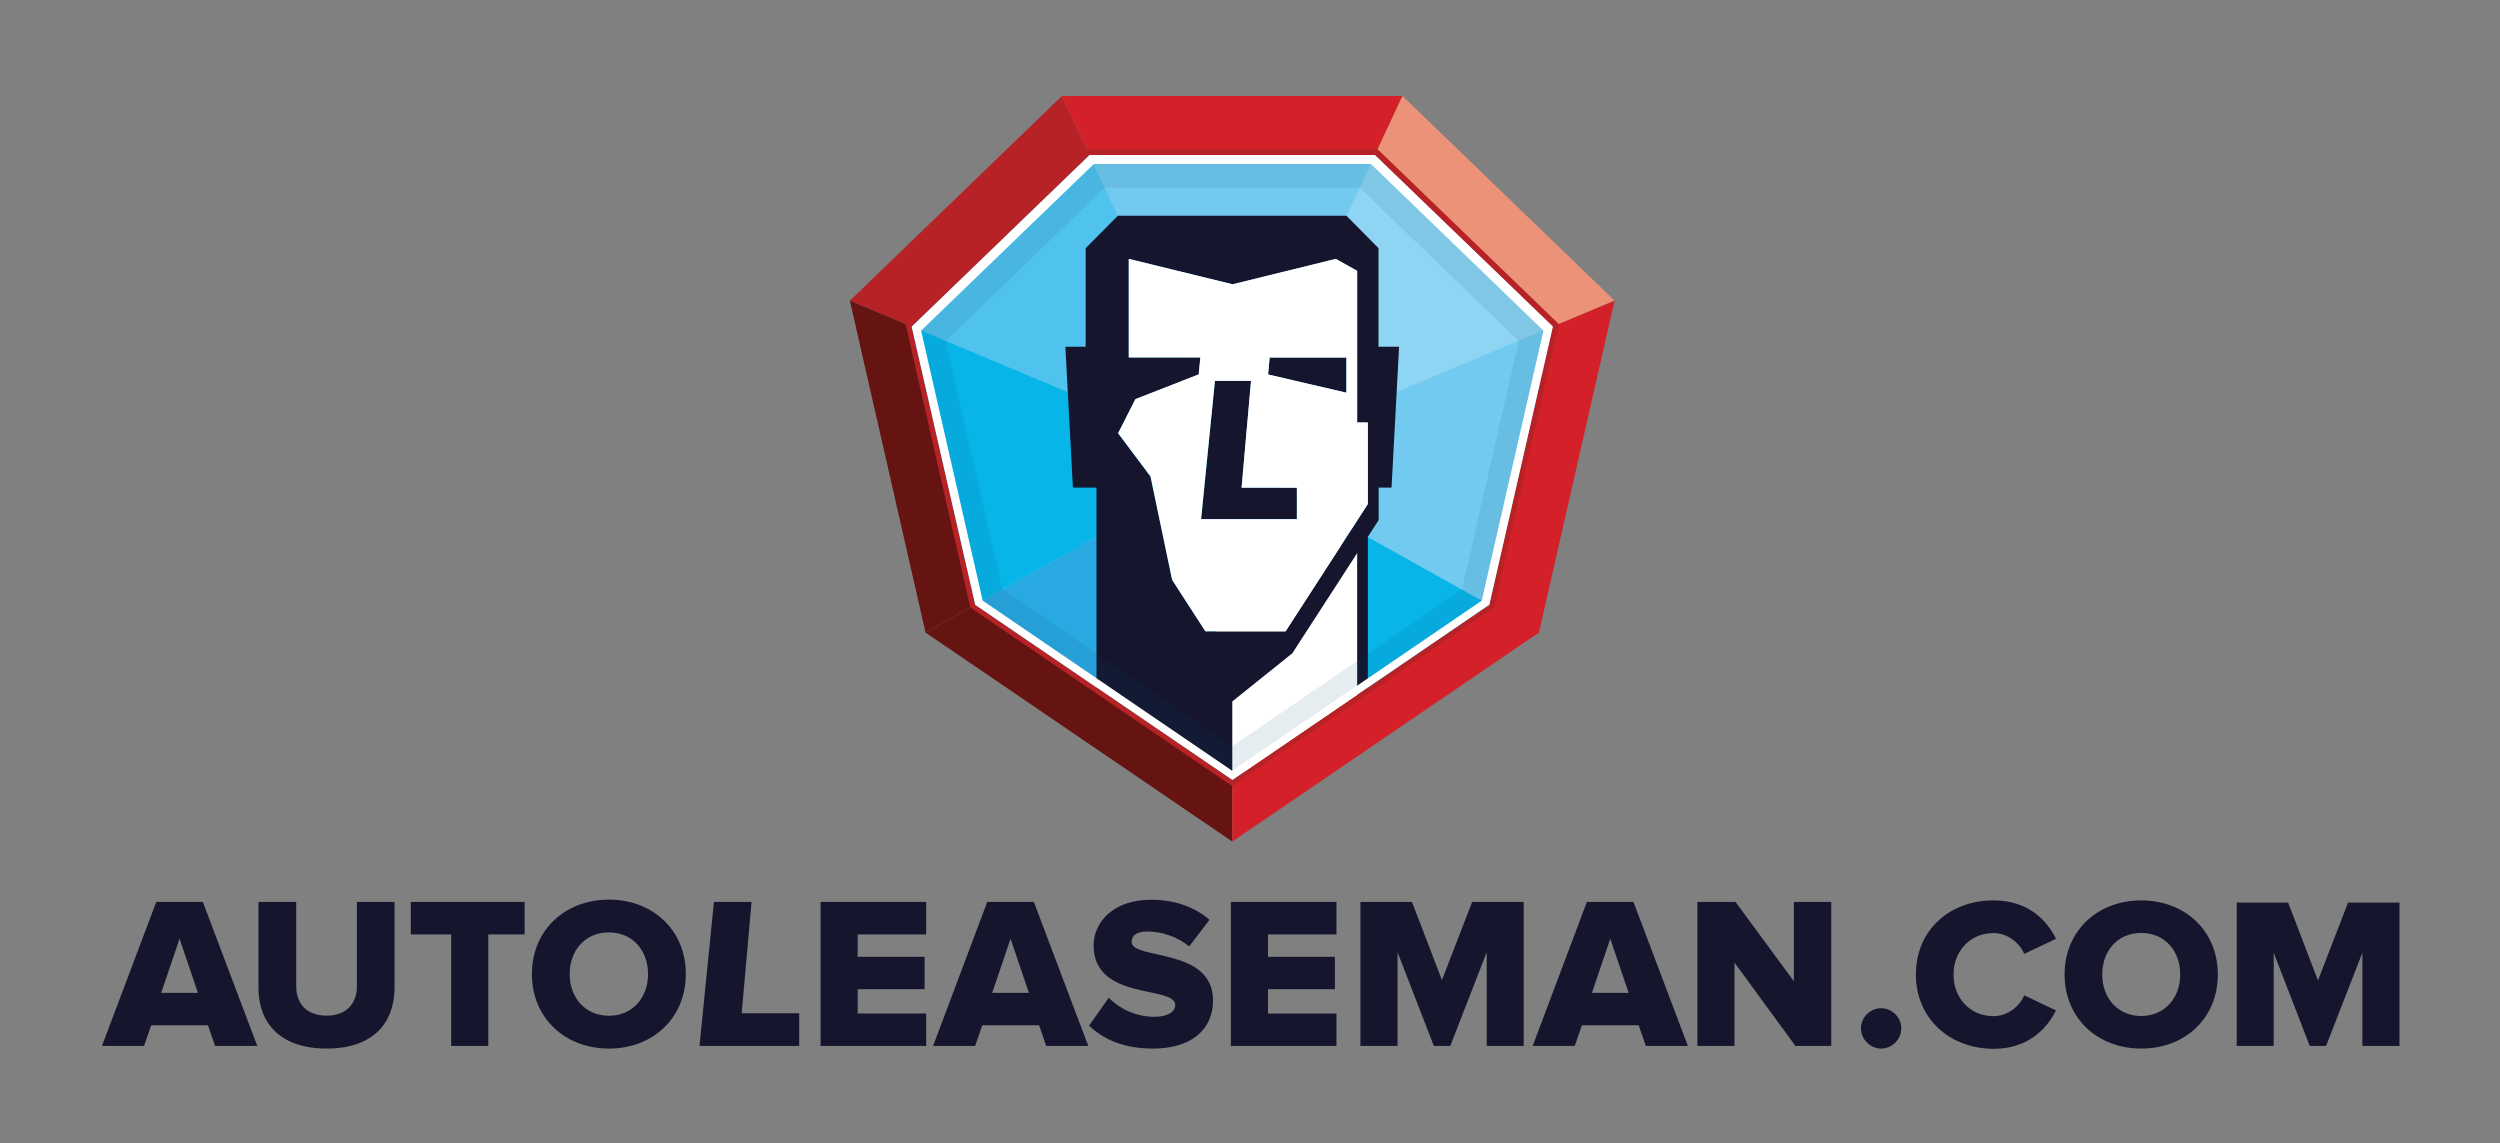 <svg version="1.1" id="Layer_1" xmlns="http://www.w3.org/2000/svg" xmlns:xlink="http://www.w3.org/1999/xlink" x="0" y="0" viewBox="0 0 1920 878" xml:space="preserve"><rect x="0" y="0" width="1920" height="878" fill="#808080" stroke="none"/><style>.st0{fill:#b62226}.st1{fill:#651411}.st2{fill:#d42028}.st4{fill:#72caf0}.st6{fill:#07b5e9}.st10{fill:#fff}.st11{fill:#15152e}</style><path class="st0" d="M946.4 354.1L652.7 230.9 815.6 73.7z"/><path class="st1" d="M652.7 230.9l58.1 254.9 235.6-131.7z"/><path class="st1" d="M946.4 646.3V354.1L710.8 485.8z"/><path class="st2" d="M946.4 354.1l130.7-280.4H815.6z"/><path fill="#ec9279" d="M1240 230.9L1077.1 73.7 946.4 354.1z"/><path class="st2" d="M946.4 354.1v292.2l235.5-160.5 58.1-254.9z"/><path class="st4" d="M1194.8 249.9l-137.9-133H835.8l-137.9 133 49.2 215.6 199.3 135.9 199.2-135.9z"/><defs><path id="SVGID_1_" d="M1194.8 249.9l-137.9-133H835.8l-137.9 133 49.2 215.6 199.3 135.9 199.2-135.9z"/></defs><clipPath id="SVGID_00000088093183423944079050000006277617729059473831_"><use xlink:href="#SVGID_1_" overflow="visible"/></clipPath><g clip-path="url(#SVGID_00000088093183423944079050000006277617729059473831_)"><path class="st6" d="M946.4 646.3l235.5-160.5-235.5-131.7z"/><path fill="#50c2ee" d="M946.4 354.1L652.7 230.9 815.6 73.7z"/><path class="st6" d="M652.7 230.9l58.1 254.9 235.6-131.7z"/><path fill="#29a9e1" d="M946.4 646.3V354.1L710.8 485.8z"/><path class="st4" d="M946.4 354.1l130.7-280.4H815.6z"/><path class="st10" d="M1240 230.9L1077.1 73.7 946.4 354.1z" opacity=".2"/><path class="st4" d="M946.4 354.1L1240 230.9l-58.1 254.9z"/></g><g clip-path="url(#SVGID_00000088093183423944079050000006277617729059473831_)"><path class="st11" d="M960.8 292.5h-27.7l-10.6 106.2H996v-24.2h-42.4zm73.2-17.9h-58.9l-1.2 13 60.1 14z"/><path class="st10" d="M933.9 598.1l110.6-29.9V419H933.9z"/><path class="st11" d="M1058.7 266.3v-75.7l-24.6-24.9H858.5l-24.7 24.9v75.7h-15.6l5.8 108.2h18.1v175.9l104.6 85.5 103.8-85.5V412.3l8.3-12.9v-24.9h9.9l5.8-108.2h-15.8zm-16.4 281l-95.9 78.8v-87.4l46.1-37 49.8-76.9v122.5zm8.2-160.1l-63.2 97.7h-61.6l-25.5-39.5-16.6-79.4-24.9-33.2 13.3-26.2 48.6-19 1.3-13h-55v-75.7l79.7 19.5 79.3-19.5 16.4 9.2v116.5h8.2v62.6z"/><path class="st10" d="M1042.3 324.5V208l-16.4-9.2-79.3 19.5-79.7-19.5v75.7h55l-1.3 13-48.6 19-13.3 26.2 24.9 33.2 16.6 79.4 25.5 39.5h61.6l63.2-97.7v-62.7h-8.2zM996 398.7h-73.6L933 292.5h27.8l-7.3 82.1H996v24.1zm38-97.1l-60.1-14 1.2-13h59v27z"/></g><path class="st0" d="M1197.2 248.9L1058 114.6H834.7L695.5 248.9l49.7 217.7 201.1 137.1 201.1-137.1 49.8-217.7zm-4.7 2l-48.8 213.6L946.4 599 749 464.5l-48.8-213.6 136.6-131.8h219.1l136.6 131.8z"/><path d="M1052.7 125.9H840l-132.7 128 47.3 207.4L946.4 592 1138 461.3l47.3-207.4-132.6-128zm113.7 136l-43.6 190.9L946.4 573 769.9 452.8l-43.6-190.9 122.1-117.8h195.8l122.2 117.8z" opacity=".1" fill="#004a6d"/><path class="st10" d="M1055.9 119.1H836.8L700.2 250.9 749 464.5 946.4 599l197.4-134.6 48.8-213.6-136.7-131.7zm129.5 134.8L1138 461.3 946.4 592 754.7 461.3l-47.3-207.4 132.7-128h212.8l132.5 128z"/><path class="st11" d="M165.2 803.3l-5.5-15.9h-43.6l-5.5 15.9H78.3L120 692.7h35.8l41.8 110.6h-32.4zm-27.3-82.4l-14.1 41.6H152l-14.1-41.6zm60.6 37.6v-65.8h29v64.8c0 13.1 7.8 22.5 23.4 22.5 15.3 0 23.2-9.5 23.2-22.5v-64.8H303v65.7c0 27.5-16.7 46.9-52.1 46.9-35.7 0-52.4-19.6-52.4-46.8zm148 44.8v-85.7h-31v-24.9h87.4v24.9H375v85.7h-28.5zm62-55.2c0-33.7 25.4-57.2 59.2-57.2 33.8 0 59 23.5 59 57.2s-25.2 57.2-59 57.2-59.2-23.5-59.2-57.2zm89.2 0c0-18.1-11.8-32-30-32-18.4 0-30.2 13.9-30.2 32 0 17.9 11.8 32 30.2 32 18.3 0 30-14.1 30-32zm132.5 55.2V692.7h81.1v24.9h-52.6v17.2h51.4v24.9h-51.4v18.7h52.6v24.9h-81.1zm173.3 0l-5.5-15.9h-43.6l-5.5 15.9h-32.3l41.6-110.6H794l41.8 110.6h-32.3zm-27.4-82.4L762 762.5h28.2l-14.1-41.6zm60.3 66.8l15.1-21.4c8 8 20.2 14.6 35.3 14.6 9.8 0 15.8-3.8 15.8-9.1 0-15.1-62.7-3-62.7-45.6 0-18.6 15.8-35.2 44.1-35.2 17.7 0 33.2 5.3 44.9 15.4l-15.6 20.4c-9.3-7.6-21.4-11.4-32.3-11.4-8.3 0-11.9 3.3-11.9 8 0 14.1 62.5 3.8 62.5 44.9 0 22.2-16.4 37-46.1 37-22.4 0-38-7-49.1-17.6zm108.9 15.6V692.7h81.1v24.9h-52.6v17.2h51.4v24.9h-51.4v18.7h52.6v24.9h-81.1zm196.5 0v-72l-28 72h-12.6l-27.9-72v72h-28.5V692.7h39.6l23 60 23.2-60h39.6v110.6h-28.4zm122.2 0l-5.5-15.9h-43.6l-5.5 15.9h-32.3l41.6-110.6h35.8l41.8 110.6H1264zm-27.3-82.4l-14.1 41.6h28.2l-14.1-41.6zm142.2 82.4l-46.8-64v64h-28.5V692.7h29.3l44.8 60.9v-60.9h28.7v110.6h-27.5zM577.2 692.7h-28.9l-11.1 110.6h76.6v-25.1h-44.2zm852 97.1c0-8.4 7.1-15.5 15.5-15.5s15.5 7.1 15.5 15.5-7.1 15.5-15.5 15.5-15.5-7.1-15.5-15.5zm42.2-41.4c0-34 25.8-56.9 59.6-56.9 26.6 0 40.8 15 48 29.5l-24.4 11.6c-3.6-8.7-13-16-23.6-16-18 0-30.7 13.9-30.7 31.9s12.7 31.9 30.7 31.9c10.6 0 20-7.3 23.6-16L1579 776c-7.1 14.2-21.5 29.5-48 29.5-33.8-.2-59.6-23.3-59.6-57.1zm114.2 0c0-33.5 25.3-56.9 58.9-56.9s58.8 23.4 58.8 56.9-25.1 56.9-58.8 56.9-58.9-23.4-58.9-56.9zm88.8 0c0-18-11.7-31.9-29.9-31.9-18.3 0-30 13.9-30 31.9 0 17.8 11.7 31.9 30 31.9 18.2-.1 29.9-14.1 29.9-31.9zm139.9 54.9v-71.6l-27.9 71.6h-12.5l-27.7-71.6v71.6h-28.4V693.2h39.5l22.9 59.8 23.1-59.8h39.5v110.1h-28.5z"/></svg>